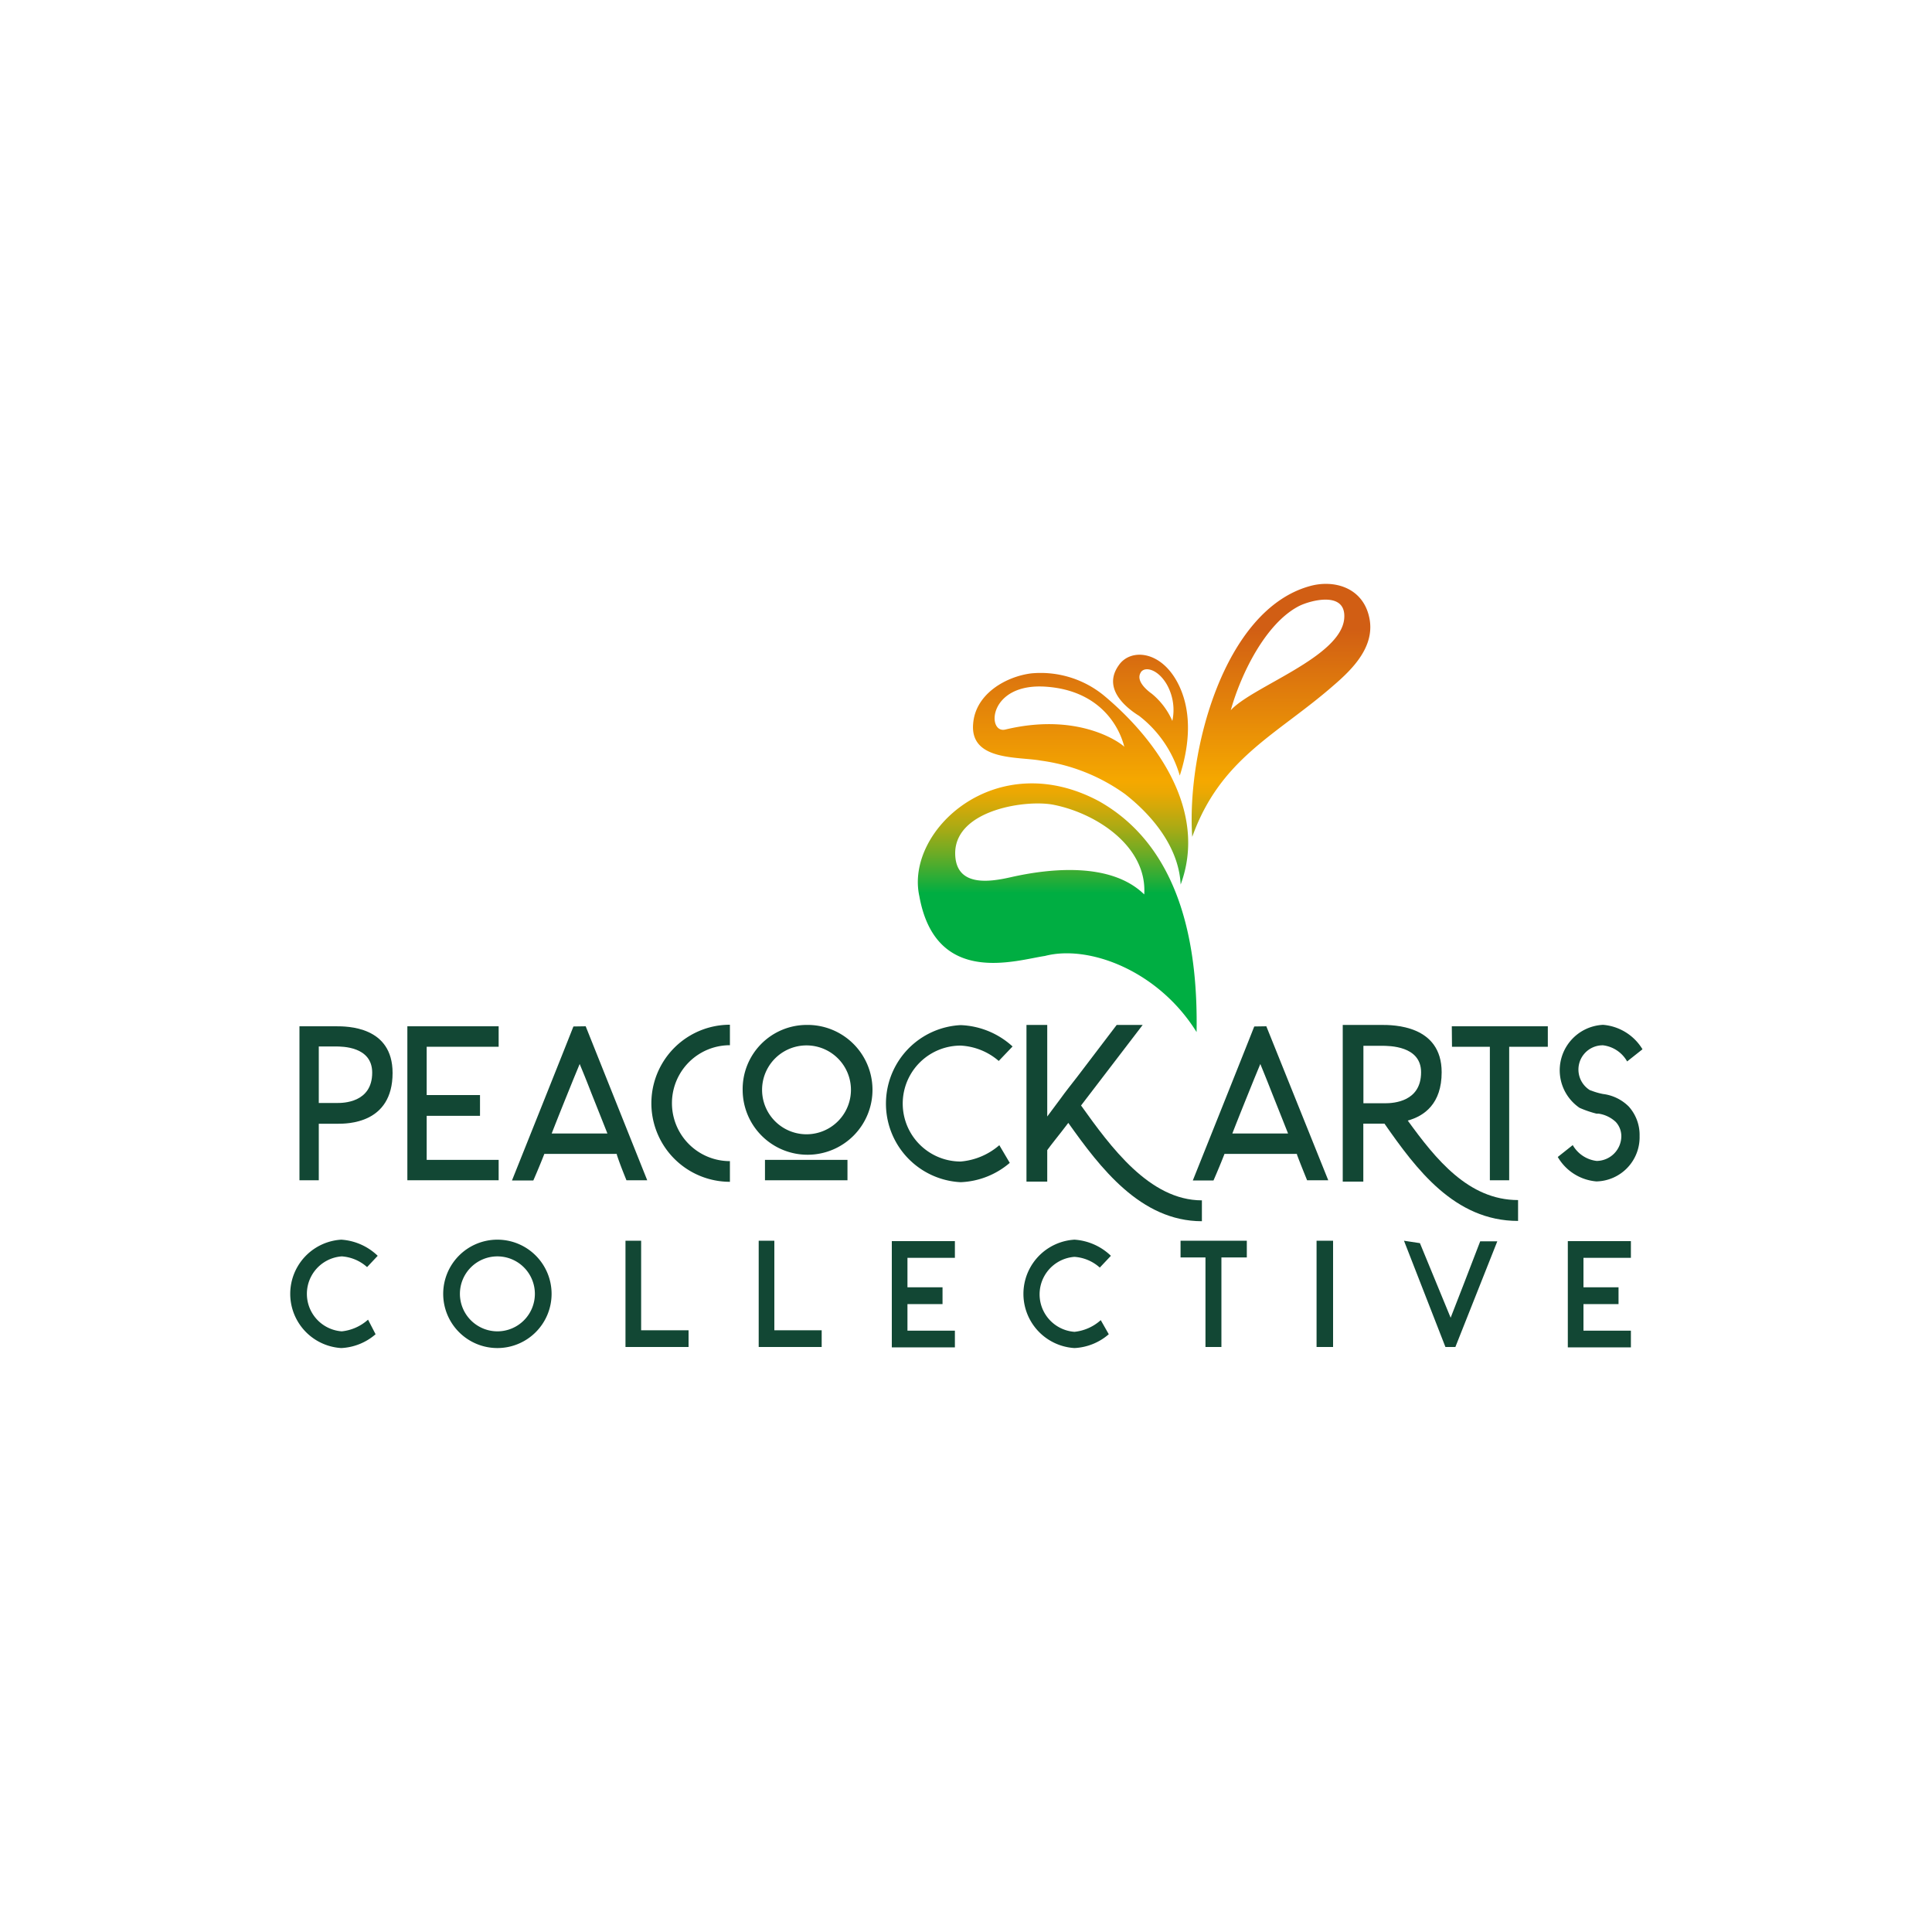 <svg id="Layer_1" data-name="Layer 1" xmlns="http://www.w3.org/2000/svg" xmlns:xlink="http://www.w3.org/1999/xlink" viewBox="0 0 200 200"><defs><style>.cls-1{fill:url(#linear-gradient);}.cls-2{fill:#124734;}</style><linearGradient id="linear-gradient" x1="118.44" y1="94.65" x2="118.44" y2="63.21" gradientUnits="userSpaceOnUse"><stop offset="0.07" stop-color="#00ae42"/><stop offset="0.11" stop-color="#22ad39"/><stop offset="0.2" stop-color="#6cab25"/><stop offset="0.28" stop-color="#a7aa15"/><stop offset="0.35" stop-color="#d1a90a"/><stop offset="0.4" stop-color="#eba803"/><stop offset="0.44" stop-color="#f5a800"/><stop offset="0.94" stop-color="#d15e14"/></linearGradient></defs><path class="cls-1" d="M113.75,82.93c-10.69-5.7-20.07,3.09-18.58,9.84,1.69,9.4,10,6.63,13,6.19,4.55-1.19,11.74,1.51,15.7,7.88C124,98.82,122.66,87.94,113.75,82.93Zm4.7,9.66c-3.44-3.37-9.77-2.7-13.82-1.78-2.09.47-5.73,1.09-5.75-2.48,0-4.54,7.49-5.61,10.28-5C113.6,84.24,118.77,87.68,118.45,92.59ZM107.76,78.74a19.33,19.33,0,0,1,8.7,3.46c2.88,2.25,5.58,5.55,5.76,9.37,2.77-7.5-2.3-14.81-7.8-19.45a10.33,10.33,0,0,0-7.68-2.41c-2.55.32-5.76,2.08-6,5.21C100.4,78.8,105.46,78.31,107.76,78.74Zm.56-7.65c5.34.39,7.48,3.87,8.07,6.23,0-.1-4.34-3.71-12.31-1.8C102.13,76,102.26,70.64,108.32,71.09Zm33.39-7.32c-.73-3-3.68-3.79-6.14-3.09-8.9,2.48-12.75,17.2-12.15,25.95,2.93-8.17,8.75-10.54,14.6-15.65C140,69.28,142.48,66.86,141.71,63.77Zm-2.56.29c-.39,4-9.5,7-11.74,9.46,1.05-3.76,3.61-9,7.06-10.78C135.66,62.14,139.42,61.13,139.15,64.06Zm-21.29,10a12.05,12.05,0,0,1,4.27,6.23c.85-2.62,1.42-6.24-.1-9.37-1.76-3.62-5-3.83-6.21-2.06C114,71.39,116.84,73.42,117.86,74.07Zm.24-4.47c.42-.63,1.75-.33,2.68,1.25a5.38,5.38,0,0,1,.58,3.79,7.51,7.51,0,0,0-2.12-2.81C118.79,71.5,117.52,70.49,118.1,69.6Z"/><g id="type"><path id="type_CompoundPathItem_" data-name="type &lt;CompoundPathItem&gt;" class="cls-2" d="M38.88,138.12a5.84,5.84,0,0,1-3.55,1.43,5.62,5.62,0,0,1,0-11.22A6,6,0,0,1,39.1,130L38,131.17a4.36,4.36,0,0,0-2.62-1.11,3.89,3.89,0,0,0,0,7.76,4.81,4.81,0,0,0,2.72-1.21Z"/><path id="type_CompoundPathItem_2" data-name="type &lt;CompoundPathItem&gt;" class="cls-2" d="M51.49,128.33a5.61,5.61,0,1,1-5.61,5.61A5.61,5.61,0,0,1,51.49,128.33Zm0,9.49a3.88,3.88,0,1,0-3.88-3.88A3.89,3.89,0,0,0,51.49,137.82Z"/><path id="type_CompoundPathItem_3" data-name="type &lt;CompoundPathItem&gt;" class="cls-2" d="M71.28,139.44H64.75v-11h1.62v9.27h4.91Z"/><path id="type_CompoundPathItem_4" data-name="type &lt;CompoundPathItem&gt;" class="cls-2" d="M85.06,139.44H78.54v-11h1.62v9.27h4.9Z"/><path id="type_CompoundPathItem_5" data-name="type &lt;CompoundPathItem&gt;" class="cls-2" d="M97.57,135H93.94v2.75h4.91v1.73H92.32v-11h6.53v1.73H93.94v3.05h3.63Z"/><path id="type_CompoundPathItem_6" data-name="type &lt;CompoundPathItem&gt;" class="cls-2" d="M114.78,138.12a5.84,5.84,0,0,1-3.55,1.43,5.62,5.62,0,0,1,0-11.22A6,6,0,0,1,115,130l-1.15,1.22a4.36,4.36,0,0,0-2.62-1.11,3.89,3.89,0,0,0,0,7.76,4.81,4.81,0,0,0,2.72-1.21Z"/><path id="type_CompoundPathItem_7" data-name="type &lt;CompoundPathItem&gt;" class="cls-2" d="M122.21,128.44h6.86v1.73h-2.63v9.27h-1.65v-9.27h-2.58Z"/><path id="type_CompoundPathItem_8" data-name="type &lt;CompoundPathItem&gt;" class="cls-2" d="M138,128.44v11h-1.71v-11Z"/><path id="type_CompoundPathItem_9" data-name="type &lt;CompoundPathItem&gt;" class="cls-2" d="M149.63,139.44l-4.29-11,1.65.25s2.36,5.74,3.18,7.72l1.37-3.52,1.69-4.39H155l-4.34,10.94Z"/><path id="type_CompoundPathItem_10" data-name="type &lt;CompoundPathItem&gt;" class="cls-2" d="M167.55,135h-3.63v2.75h4.91v1.73H162.3v-11h6.53v1.73h-4.91v3.05h3.63Z"/><path id="type_CompoundPathItem_11" data-name="type &lt;CompoundPathItem&gt;" class="cls-2" d="M31,122.18V106.24h3.76c1.18,0,5.88,0,5.88,4.83,0,5.28-4.72,5.26-5.7,5.26H33v5.85Zm2-8h1.93c.53,0,3.6,0,3.6-3.14,0-2.71-3.09-2.71-3.8-2.71H33Z"/><path id="type_CompoundPathItem_12" data-name="type &lt;CompoundPathItem&gt;" class="cls-2" d="M49.69,115.51H44.17v4.56h7.45v2.11H42.17V106.24h9.45v2.12H44.17v5h5.52Z"/><path id="type_CompoundPathItem_13" data-name="type &lt;CompoundPathItem&gt;" class="cls-2" d="M60.63,106.24,67,122.18H64.85c-.18-.45-.68-1.66-1-2.66a0,0,0,0,1,0,0v-.07h-7.5c-.54,1.39-1.14,2.75-1.14,2.75H53s5.29-13.21,6.36-15.94Zm1.58,9.41-1-2.51c-.72-1.87-1.18-2.92-1.2-3l-.64,1.55c-.78,1.93-1.46,3.6-2.26,5.65h5.77Z"/><path id="type_CompoundPathItem_14" data-name="type &lt;CompoundPathItem&gt;" class="cls-2" d="M75.56,122.34a8.13,8.13,0,1,1,0-16.26v2.12a6,6,0,1,0,0,12Z"/><path id="type_CompoundPathItem_15" data-name="type &lt;CompoundPathItem&gt;" class="cls-2" d="M83.49,106.1a6.72,6.72,0,1,1-6.61,6.74A6.64,6.64,0,0,1,83.49,106.1Zm0,11.32a4.6,4.6,0,0,0,0-9.2,4.6,4.6,0,0,0,0,9.2Zm-4.3,2.65h8.54v2.11H79.19Z"/><path id="type_CompoundPathItem_16" data-name="type &lt;CompoundPathItem&gt;" class="cls-2" d="M104.53,120.38a8.31,8.31,0,0,1-5.08,2,8.14,8.14,0,0,1,0-16.26,8.42,8.42,0,0,1,5.37,2.21l-1.43,1.5a6.54,6.54,0,0,0-3.94-1.59,6,6,0,0,0,0,12,7,7,0,0,0,4-1.69Z"/><path id="type_CompoundPathItem_17" data-name="type &lt;CompoundPathItem&gt;" class="cls-2" d="M108.41,106.1v9.48l1.34-1.8c.57-.8,1.18-1.55,1.78-2.33l4.07-5.35h2.69l-6.38,8.34c3.06,4.28,7.09,9.82,12.51,9.82v2.16c-6.35,0-10.55-5.56-13.83-10.18l-.7.91c-.51.66-1,1.25-1.48,1.91v3.26h-2.15V106.1Z"/><path id="type_CompoundPathItem_18" data-name="type &lt;CompoundPathItem&gt;" class="cls-2" d="M131.09,106.24l6.41,15.94h-2.19c-.18-.45-.68-1.66-1.05-2.66a0,0,0,0,1,0,0v-.07h-7.5c-.54,1.39-1.14,2.75-1.14,2.75h-2.14s5.29-13.21,6.36-15.94Zm1.58,9.41-1-2.51c-.73-1.87-1.18-2.92-1.2-3l-.64,1.55c-.78,1.93-1.46,3.6-2.26,5.65h5.77Z"/><path id="type_CompoundPathItem_19" data-name="type &lt;CompoundPathItem&gt;" class="cls-2" d="M139,122.32V106.1h4c1.21,0,6.24,0,6.24,4.9,0,3.26-1.8,4.53-3.51,5,2.9,4,6.29,8.23,11.42,8.23v2.16c-6.59,0-10.57-5.4-13.83-10.07h-2.19v6Zm2.14-8.11h2.23c.94,0,3.74-.18,3.74-3.21,0-2.74-3.28-2.74-4.1-2.74h-1.87Z"/><path id="type_CompoundPathItem_20" data-name="type &lt;CompoundPathItem&gt;" class="cls-2" d="M150.29,106.24h9.94v2.12h-4v13.82h-2V108.36h-3.92Z"/><path id="type_CompoundPathItem_21" data-name="type &lt;CompoundPathItem&gt;" class="cls-2" d="M164.58,112.84a7,7,0,0,0,1.36.41,4.56,4.56,0,0,1,2.67,1.3,4.4,4.4,0,0,1,1.12,3.06,4.57,4.57,0,0,1-4.47,4.69,5.11,5.11,0,0,1-4-2.53l1.55-1.23a3.3,3.3,0,0,0,2.48,1.64,2.58,2.58,0,0,0,2.55-2.57,2.18,2.18,0,0,0-.57-1.46,3.31,3.31,0,0,0-1.82-.87.34.34,0,0,1-.14,0l-.06,0a10.88,10.88,0,0,1-1.74-.6,4.71,4.71,0,0,1,2.44-8.59,5.27,5.27,0,0,1,4.08,2.53l-1.59,1.26a3.32,3.32,0,0,0-2.49-1.67,2.51,2.51,0,0,0-1.23,4.72Z"/></g></svg>